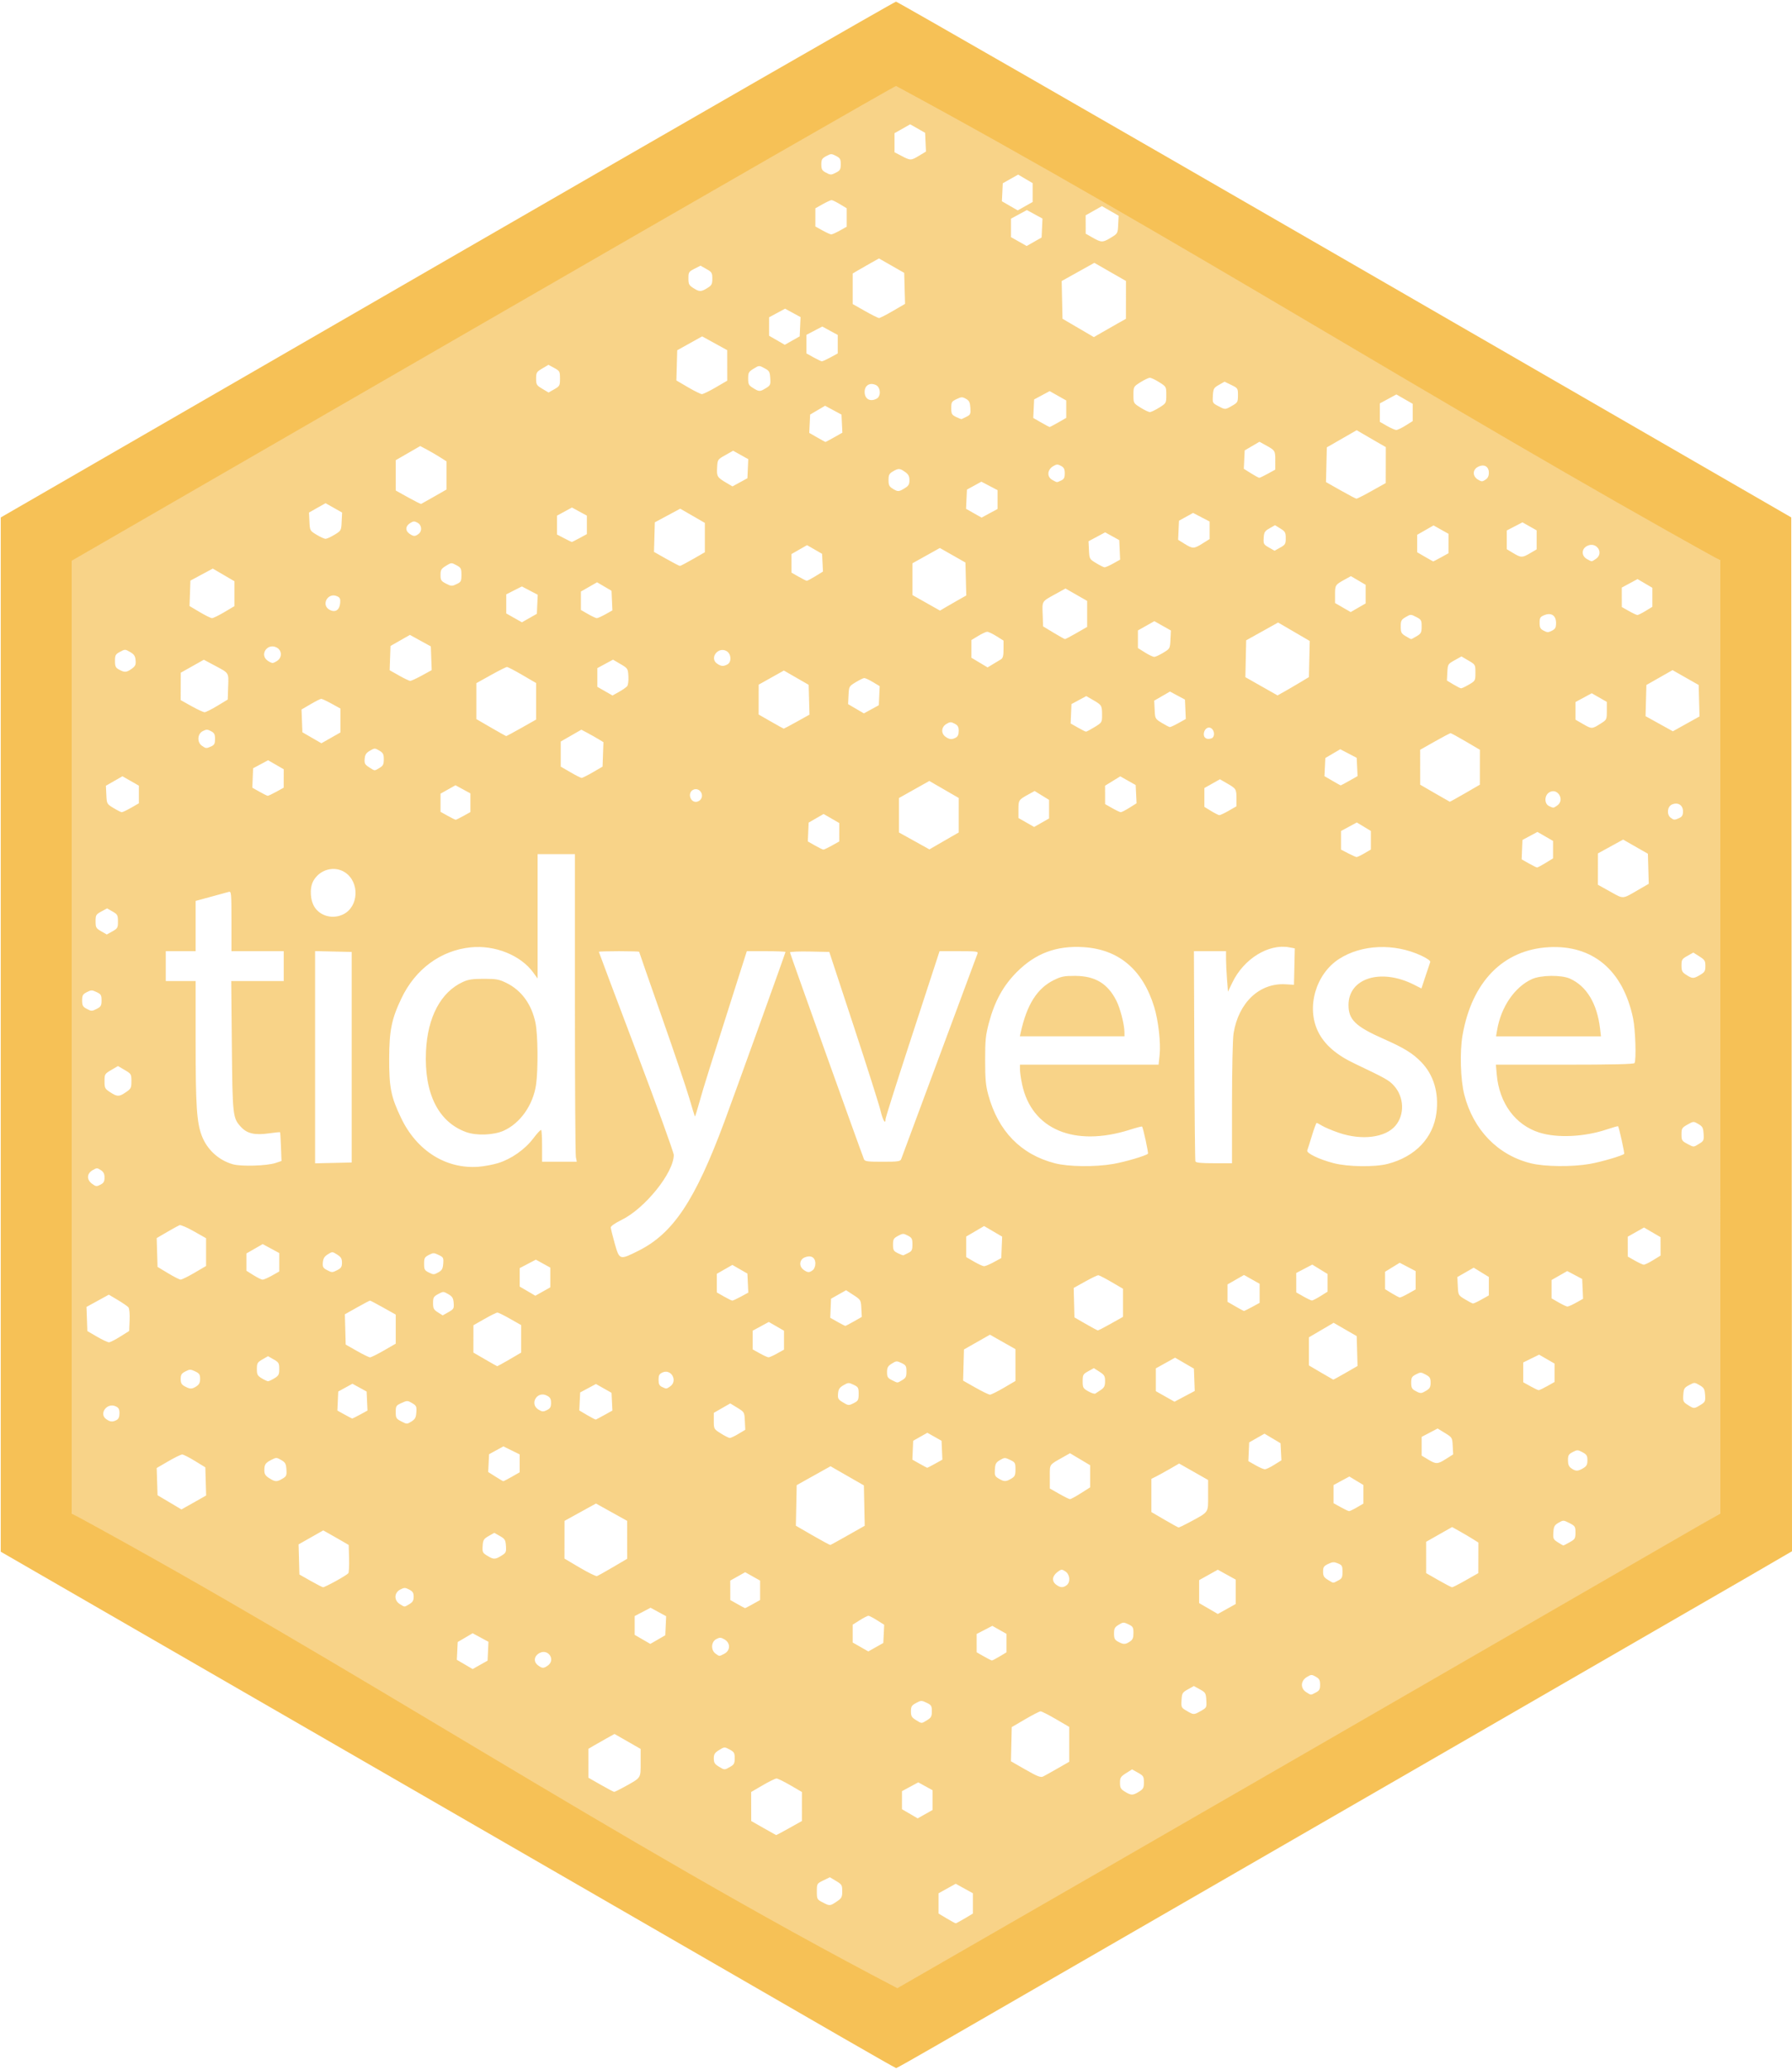 <?xml version="1.0" encoding="UTF-8" standalone="no"?>
<!-- Created with Inkscape (http://www.inkscape.org/) -->

<svg
   version="1.1"
   id="svg1"
   width="1200"
   height="1386"
   viewBox="0 0 1200 1386"
   sodipodi:docname="tidyverse_orange.svg"
   inkscape:version="1.4 (86a8ad7, 2024-10-11)"
   xmlns:inkscape="http://www.inkscape.org/namespaces/inkscape"
   xmlns:sodipodi="http://sodipodi.sourceforge.net/DTD/sodipodi-0.dtd"
   xmlns="http://www.w3.org/2000/svg"
   xmlns:svg="http://www.w3.org/2000/svg">
  <defs
     id="defs1" />
  <sodipodi:namedview
     id="namedview1"
     pagecolor="#ffffff"
     bordercolor="#000000"
     borderopacity="0.25"
     inkscape:showpageshadow="2"
     inkscape:pageopacity="0.0"
     inkscape:pagecheckerboard="0"
     inkscape:deskcolor="#d1d1d1"
     inkscape:zoom="0.58925565"
     inkscape:cx="268.98342"
     inkscape:cy="742.46212"
     inkscape:window-width="2560"
     inkscape:window-height="1373"
     inkscape:window-x="1791"
     inkscape:window-y="1096"
     inkscape:window-maximized="1"
     inkscape:current-layer="g1" />
  <g
     inkscape:groupmode="layer"
     inkscape:label="Image"
     id="g1">
    <path
       style="display:inline;fill:#f6c156;fill-opacity:0.7"
       d="M 320.356,1182.932 48,1013.527 36.126,684.331 48.011,367.015 319.862,206.356 C 470.361,117.414 599.196,45.697 600.047,45.695 c 0.851,-0.002 139.585,66.577 286.932,160.571 L 1152,375.325 1151.99,694.412 1151.98,1013.5 887.325,1172.222 c -149.699,89.78 -285.651,169.136 -286.423,169.419 -0.772,0.283 -125.491,-72.833 -277.154,-160.406 z m 325.688,101.807 5.456,-3.26 v -6.794 -6.794 l -5.75,-3.185 -5.75,-3.185 -5.75,3.185 -5.75,3.185 v 6.794 6.794 l 5.456,3.26 c 3.001,1.793 5.721,3.26 6.044,3.26 0.324,0 3.044,-1.467 6.044,-3.26 z m -85.776,-11.276 c 3.361,-2.284 3.732,-2.974 3.732,-6.943 0,-4.104 -0.286,-4.578 -4.146,-6.88 l -4.146,-2.473 -4.354,2.115 c -4.321,2.099 -4.354,2.155 -4.354,7.392 0,5.079 0.141,5.351 3.75,7.256 4.833,2.552 5.093,2.539 9.518,-0.468 z m -31.773,-49.214 8.499,-4.75 0.003,-9.716 0.003,-9.716 -7.75,-4.516 c -4.263,-2.484 -8.425,-4.516 -9.25,-4.516 -0.825,0 -4.987,2.032 -9.25,4.516 l -7.75,4.516 0.024,9.716 0.024,9.716 8.226,4.689 c 4.524,2.579 8.337,4.717 8.474,4.75 0.137,0.033 4.073,-2.077 8.747,-4.689 z M 624.5,1205.495 v -6.607 l -4.793,-2.636 -4.793,-2.636 -5.454,2.942 -5.454,2.942 -0.003,6.046 -0.004,6.046 5.25,3.069 5.25,3.069 5,-2.814 5,-2.814 z m 138.132,-5.577 c 2.966,-1.833 3.368,-2.587 3.368,-6.316 0,-3.891 -0.321,-4.415 -3.957,-6.458 l -3.957,-2.224 -4.043,2.552 c -3.595,2.27 -4.043,2.984 -4.043,6.448 0,3.316 0.483,4.194 3.25,5.905 4.198,2.595 5.315,2.607 9.382,0.093 z m -344.867,-3.096 C 429.565,1190.285 429,1191.103 429,1180.545 v -9.319 l -8.75,-5.01 -8.75,-5.01 -5.5,3.043 c -3.025,1.673 -6.963,3.914 -8.75,4.978 l -3.25,1.935 0.008,9.668 0.008,9.668 8.242,4.722 c 4.533,2.597 8.586,4.734 9.007,4.75 0.421,0.016 3.346,-1.401 6.5,-3.149 z M 708.25,1184.269 716,1179.825 v -11.673 -11.673 l -8.964,-5.239 c -4.93,-2.882 -9.543,-5.218 -10.25,-5.191 -0.707,0.027 -5.336,2.413 -10.286,5.304 l -9,5.255 -0.265,11.446 -0.265,11.446 9.765,5.594 c 7.904,4.528 10.146,5.406 11.765,4.606 1.1,-0.543 5.487,-2.987 9.75,-5.431 z M 488.913,1183.25 c 2.631,-1.498 3.076,-2.33 3.081,-5.773 0.006,-3.56 -0.389,-4.235 -3.428,-5.872 -3.39,-1.826 -3.48,-1.821 -7,0.354 -2.967,1.834 -3.566,2.78 -3.566,5.637 0,2.8 0.599,3.799 3.25,5.415 3.951,2.409 3.856,2.406 7.663,0.239 z M 620.75,1152.011 c 2.801,-1.708 3.25,-2.538 3.25,-6.013 0,-3.631 -0.351,-4.198 -3.542,-5.72 -3.36,-1.602 -3.719,-1.593 -7,0.174 -2.999,1.615 -3.458,2.361 -3.458,5.613 0,3.152 0.518,4.071 3.25,5.76 4.098,2.534 3.667,2.523 7.5,0.186 z m 183.409,-6.22 c 3.846,-2.161 3.925,-2.319 3.636,-7.236 -0.277,-4.723 -0.538,-5.16 -4.317,-7.24 l -4.022,-2.213 -3.978,2.226 c -3.719,2.081 -3.997,2.551 -4.272,7.227 -0.286,4.851 -0.18,5.068 3.5,7.201 4.703,2.725 4.667,2.725 9.453,0.036 z m 76.891,-12.316 c 2.468,-1.276 2.949,-2.134 2.944,-5.25 -0.005,-3.059 -0.523,-4.019 -2.903,-5.372 -2.723,-1.549 -3.083,-1.535 -5.994,0.235 -4.222,2.568 -4.396,7.644 -0.347,10.155 3.358,2.082 2.765,2.06 6.3,0.233 z m -554.259,-27.682 0.29,-6.319 -5.29,-2.858 -5.29,-2.858 -5,2.937 -5,2.937 -0.292,5.957 -0.292,5.957 5.292,3.093 5.292,3.093 5,-2.809 5,-2.809 z m 39.987,9.651 c 5.513,-3.862 0.286,-11.667 -5.606,-8.371 -3.577,2.001 -4.047,5.748 -1.014,8.081 2.889,2.222 3.804,2.262 6.62,0.29 z m 302.682,-6.186 4.541,-2.743 v -6.172 -6.172 l -4.75,-2.684 -4.75,-2.684 -5.25,2.721 -5.25,2.721 0.004,6.127 0.004,6.127 4.746,2.721 c 2.61,1.497 5.065,2.734 5.455,2.75 0.39,0.016 2.753,-1.206 5.25,-2.714 z m -184.41,-1.783 c 4.139,-2.14 4.195,-7.259 0.104,-9.586 -2.468,-1.404 -3.177,-1.432 -5.494,-0.218 -3.522,1.845 -3.772,7.437 -0.437,9.773 2.693,1.887 2.244,1.884 5.827,0.031 z m 106.747,-13.308 0.297,-6.104 -4.797,-3.012 c -2.638,-1.657 -5.247,-3.012 -5.797,-3.012 -0.55,0 -3.138,1.342 -5.75,2.983 l -4.75,2.983 v 5.978 5.978 l 5.23,2.987 5.23,2.987 5.02,-2.831 5.02,-2.832 z m -146.005,-5.429 0.292,-6.374 -5.224,-2.843 -5.224,-2.843 -5.318,2.784 -5.318,2.784 v 6.295 6.295 l 5.241,3.026 5.241,3.026 5.009,-2.887 5.009,-2.888 z m 310.744,10.648 c 1.972,-1.292 2.465,-2.454 2.465,-5.815 0,-3.784 -0.334,-4.359 -3.367,-5.805 -3.155,-1.505 -3.563,-1.486 -6.5,0.3 -2.668,1.622 -3.133,2.497 -3.133,5.888 0,3.317 0.46,4.232 2.75,5.475 3.554,1.928 4.788,1.921 7.785,-0.043 z M 827.5,1066 v -8.161 l -6,-3.314 -6,-3.314 -6.25,3.485 -6.25,3.485 v 7.694 7.694 l 6.25,3.635 6.25,3.635 6,-3.338 6,-3.338 z m -323.398,8.25 4.896,-2.75 v -6.5 -6.5 l -4.999,-2.808 -4.999,-2.808 -4.999,2.808 -4.999,2.808 0.013,6.5 0.013,6.5 4.736,2.689 c 2.605,1.479 4.894,2.717 5.088,2.75 0.194,0.033 2.556,-1.177 5.249,-2.689 z m -230.006,0.034 c 2.261,-1.335 2.904,-2.438 2.904,-4.974 0,-2.609 -0.598,-3.568 -3,-4.81 -2.711,-1.402 -3.289,-1.402 -6,0 -4.139,2.14 -4.27,7.249 -0.25,9.742 3.383,2.098 2.873,2.094 6.346,0.043 z m -49.219,-15.463 c 4.193,-2.298 7.963,-4.66 8.378,-5.25 0.415,-0.59 0.64,-5.092 0.5,-10.005 l -0.255,-8.933 -4.5,-2.627 c -2.475,-1.445 -6.31,-3.637 -8.521,-4.873 l -4.021,-2.246 -8.262,4.681 -8.262,4.681 0.284,10.083 0.284,10.083 7.5,4.258 c 4.125,2.342 7.895,4.273 8.377,4.291 0.482,0.018 4.307,-1.847 8.5,-4.145 z M 714.25,1061.608 c 2.722,-2.066 2.272,-7.22 -0.807,-9.238 -2.423,-1.587 -2.699,-1.57 -5.25,0.327 -3.608,2.684 -4.033,6.15 -1.035,8.456 2.778,2.137 4.713,2.261 7.093,0.454 z m 267.34,-3.358 8.354,-4.75 0.028,-10.238 0.028,-10.237 -3.832,-2.419 c -2.108,-1.331 -6.067,-3.667 -8.799,-5.192 l -4.967,-2.773 -8.694,4.93 -8.694,4.93 0.002,10.5 0.002,10.5 8.242,4.722 c 4.533,2.597 8.632,4.734 9.11,4.75 0.477,0.016 4.627,-2.109 9.222,-4.722 z m -85.541,0.224 c 2.582,-1.335 2.95,-2.07 2.95,-5.879 0,-3.916 -0.308,-4.481 -3.072,-5.625 -2.598,-1.076 -3.6,-1.02 -6.5,0.362 -2.948,1.406 -3.428,2.129 -3.428,5.166 0,2.91 0.571,3.879 3.25,5.513 3.888,2.37 3.202,2.324 6.8,0.463 z m -485.543,-9.004 9.494,-5.587 -0.017,-12.692 -0.017,-12.692 -10.439,-5.811 -10.439,-5.811 -10.528,5.811 -10.528,5.811 -0.016,12.64 -0.016,12.64 10.25,6.057 c 5.638,3.331 10.815,5.869 11.506,5.639 0.691,-0.23 5.529,-2.932 10.75,-6.005 z m -74.824,-7.583 c 3.173,-1.961 3.397,-2.436 3.118,-6.61 -0.268,-4.021 -0.697,-4.724 -4.05,-6.637 L 331,1026.5 l -3.75,2.14 c -3.351,1.913 -3.782,2.618 -4.05,6.629 -0.276,4.136 -0.041,4.649 3,6.527 4.26,2.631 5.355,2.642 9.482,0.091 z m 232.146,-13.744 11.227,-6.357 -0.278,-13.517 -0.278,-13.516 -11.171,-6.416 -11.171,-6.416 -11.329,6.327 -11.329,6.327 -0.277,13.585 -0.277,13.585 11.277,6.525 c 6.203,3.589 11.525,6.459 11.828,6.378 0.303,-0.081 5.603,-3.008 11.778,-6.504 z m 483.286,4.673 c 3.573,-2.008 3.886,-2.531 3.886,-6.48 0,-4.016 -0.264,-4.43 -4.066,-6.37 -3.989,-2.035 -4.126,-2.039 -7.25,-0.221 -2.743,1.597 -3.226,2.487 -3.484,6.424 -0.276,4.216 -0.044,4.734 3,6.683 1.815,1.162 3.463,2.12 3.663,2.13 0.2,0.01 2.113,-0.966 4.25,-2.167 z M 796.716,1019.326 C 809.76,1012.263 809,1013.365 809,1001.495 v -10.368 l -9.696,-5.511 -9.696,-5.511 -6.054,3.5 c -3.33,1.925 -7.516,4.235 -9.304,5.133 l -3.25,1.632 v 11.109 11.109 l 8.75,5.114 c 4.812,2.813 9.072,5.155 9.466,5.206 0.394,0.05 3.769,-1.562 7.5,-3.583 z m 111.947,-9.868 4.338,-2.542 v -6.215 -6.215 l -4.709,-2.844 -4.709,-2.844 -5.287,2.852 -5.287,2.852 -0.003,6.082 -0.004,6.082 4.75,2.644 c 2.612,1.454 5.16,2.655 5.662,2.668 0.502,0.013 2.864,-1.12 5.25,-2.518 z m -773.892,-6.093 3.27,-1.865 -0.27,-9.423 -0.27,-9.423 -7,-4.299 c -3.85,-2.365 -7.675,-4.304 -8.5,-4.309 -0.825,-0.005 -5.004,2.032 -9.287,4.528 l -7.787,4.537 0.287,9.113 0.287,9.113 8,4.757 8,4.757 5,-2.811 c 2.75,-1.546 6.472,-3.65 8.27,-4.675 z M 723.75,1000.016 730,996.051 v -7.407 -7.407 l -6.743,-4.018 -6.743,-4.018 -4.507,2.548 C 702.297,981.238 703,980.209 703,988.932 v 7.886 l 6.25,3.556 c 3.438,1.956 6.7,3.568 7.25,3.582 0.55,0.014 3.812,-1.759 7.25,-3.94 z m -534.609,-9.758 c 2.658,-1.57 2.92,-2.182 2.654,-6.2 -0.252,-3.814 -0.756,-4.726 -3.485,-6.315 -3.027,-1.762 -3.358,-1.77 -6.5,-0.16 -4.103,2.103 -4.776,3.094 -4.795,7.069 -0.012,2.471 0.687,3.602 3.235,5.233 3.977,2.547 5.129,2.595 8.891,0.373 z M 342.75,988.97 348,985.96 v -5.991 -5.991 l -5.461,-2.679 -5.461,-2.679 -4.789,2.629 -4.789,2.629 -0.295,5.949 -0.295,5.949 4.795,3.043 c 2.637,1.673 5.02,3.07 5.295,3.103 0.275,0.033 2.862,-1.295 5.75,-2.951 z m 334.346,1.314 C 679.632,988.786 680,987.986 680,983.97 c 0,-4.296 -0.237,-4.712 -3.602,-6.317 -3.43,-1.636 -3.752,-1.63 -6.75,0.115 -2.686,1.563 -3.19,2.486 -3.432,6.282 -0.252,3.948 0.03,4.637 2.5,6.109 3.64,2.169 4.89,2.187 8.38,0.126 z m 383,-7 c 2.357,-1.392 2.904,-2.4 2.904,-5.343 0,-3.079 -0.499,-3.896 -3.309,-5.409 -3.099,-1.669 -3.511,-1.677 -6.5,-0.132 -2.75,1.422 -3.191,2.182 -3.191,5.503 0,2.863 0.578,4.255 2.25,5.422 2.931,2.045 4.327,2.037 7.846,-0.041 z m -206.797,-2.336 4.799,-3.013 -0.299,-5.713 -0.299,-5.713 -5.373,-3.205 -5.373,-3.205 -5.127,2.924 -5.127,2.924 -0.278,6.276 -0.278,6.276 4.778,2.721 c 2.628,1.497 5.453,2.726 6.278,2.731 0.825,0.005 3.66,-1.346 6.299,-3.004 z M 626.134,980.25 631.062,977.5 630.781,971.179 630.5,964.858 625.75,962.179 621,959.5 l -4.75,2.679 -4.75,2.679 -0.268,6.321 -0.268,6.321 4.768,2.689 c 2.622,1.479 4.927,2.717 5.121,2.75 0.194,0.033 2.57,-1.177 5.281,-2.689 z m 342.22,-3.259 4.745,-3.009 -0.3,-5.661 c -0.296,-5.599 -0.354,-5.695 -5.201,-8.668 l -4.902,-3.007 -5.348,2.8 L 952,962.245 v 6.276 6.276 l 4.25,2.563 c 5.449,3.286 6.386,3.257 12.104,-0.369 z M 494.494,960.25 l 4.576,-2.75 -0.285,-5.92 c -0.283,-5.886 -0.312,-5.937 -5.026,-8.829 l -4.741,-2.908 -5.509,3.152 L 478,946.147 v 5.425 c 0,5.386 0.034,5.446 4.75,8.408 2.612,1.641 5.294,2.991 5.959,3.002 0.665,0.01 3.268,-1.218 5.785,-2.731 z M 278.795,945.789 c 0.267,-3.902 9.8e-4,-4.479 -2.842,-6.158 -3.014,-1.78 -3.29,-1.784 -7.045,-0.09 -3.67,1.655 -3.908,2.026 -3.908,6.087 0,3.985 0.294,4.477 3.75,6.267 3.673,1.903 3.812,1.904 6.75,0.071 2.468,-1.54 3.052,-2.635 3.295,-6.177 z M 78.066,950.965 C 79.41,950.245 80,948.867 80,946.443 c 0,-2.782 -0.524,-3.725 -2.593,-4.668 -5.817,-2.65 -11.375,5.032 -6.241,8.628 2.658,1.862 4.231,1.99 6.9,0.562 z m 326.737,-3.397 5.283,-2.932 -0.293,-5.953 -0.293,-5.953 -5.22,-2.944 -5.22,-2.944 -5.28,2.83 L 388.5,932.5 l -0.292,6.022 -0.292,6.022 5.292,3.133 c 2.91,1.723 5.521,3.063 5.802,2.978 0.281,-0.085 2.887,-1.475 5.793,-3.088 z m -163.647,-0.249 4.927,-2.682 -0.292,-6.379 -0.292,-6.379 -4.75,-2.608 -4.75,-2.608 -4.75,2.608 -4.75,2.608 -0.291,6.369 -0.291,6.369 4.791,2.667 c 2.635,1.467 4.955,2.678 5.156,2.691 0.201,0.013 2.582,-1.182 5.292,-2.657 z M 369,939.506 c 0,-2.736 -0.562,-3.737 -2.738,-4.877 -6.652,-3.485 -12,5.701 -5.51,9.464 2.377,1.378 3.12,1.408 5.498,0.224 2.202,-1.096 2.75,-2.055 2.75,-4.811 z m 769.682,1.381 c 3.186,-1.969 3.398,-2.424 3.118,-6.7 -0.263,-4.023 -0.718,-4.831 -3.698,-6.566 -3.363,-1.958 -3.435,-1.959 -7,-0.05 -3.24,1.735 -3.632,2.392 -3.901,6.549 -0.277,4.272 -0.051,4.78 3,6.733 4.094,2.622 4.293,2.622 8.482,0.034 z m -566.633,-1.413 c 2.603,-1.346 2.95,-2.055 2.95,-6.016 0,-4.125 -0.277,-4.623 -3.412,-6.118 -3.217,-1.534 -3.603,-1.516 -6.75,0.315 -2.685,1.562 -3.398,2.662 -3.647,5.622 -0.272,3.24 0.087,3.921 3,5.697 3.973,2.423 4.121,2.432 7.859,0.499 z m 227.724,-15.451 -0.274,-7.477 -6.311,-3.666 -6.311,-3.666 -6.439,3.579 L 774,916.372 v 7.636 7.636 l 6.25,3.526 6.25,3.526 6.774,-3.598 6.774,-3.598 z M 672.162,929.405 680,924.81 679.993,914.155 679.986,903.5 l -8.535,-4.839 -8.535,-4.839 -8.708,4.95 -8.708,4.95 -0.282,10.435 -0.282,10.435 8.282,4.69 c 4.555,2.579 8.917,4.696 9.694,4.704 0.777,0.008 4.939,-2.053 9.25,-4.581 z m 65.088,1.363 c 2.208,-1.529 2.75,-2.676 2.75,-5.821 0,-3.432 -0.464,-4.215 -3.75,-6.324 l -3.75,-2.407 -3.75,2.076 c -3.492,1.934 -3.75,2.393 -3.75,6.696 0,4.282 0.271,4.774 3.715,6.742 2.043,1.168 4.181,1.857 4.75,1.533 0.569,-0.325 2.273,-1.447 3.785,-2.494 z m 217.846,0.516 C 957.452,929.892 958,928.885 958,925.942 c 0,-3.079 -0.499,-3.896 -3.309,-5.409 -3.099,-1.669 -3.511,-1.677 -6.5,-0.132 -2.769,1.432 -3.191,2.171 -3.191,5.593 0,3.272 0.467,4.196 2.75,5.434 3.529,1.914 3.873,1.908 7.346,-0.144 z m 81.006,-3.034 4.896,-2.75 10e-4,-6.167 10e-4,-6.167 -5.173,-2.987 -5.173,-2.987 -5.327,2.612 -5.327,2.613 v 6.624 6.624 l 4.75,2.644 c 2.612,1.454 5.134,2.655 5.603,2.668 0.469,0.013 3.056,-1.213 5.749,-2.726 z m -904.566,0.135 c 1.82,-1.193 2.465,-2.505 2.465,-5.016 0,-2.871 -0.52,-3.649 -3.34,-4.994 -3.064,-1.461 -3.6,-1.458 -6.5,0.042 -2.619,1.354 -3.16,2.224 -3.16,5.077 0,2.727 0.572,3.752 2.75,4.934 3.554,1.928 4.788,1.921 7.785,-0.043 z m 317.242,0.058 c 5.278,-3.697 0.694,-11.982 -5.155,-9.317 -2.14,0.975 -2.623,1.874 -2.623,4.882 0,2.835 0.52,3.937 2.25,4.772 3.001,1.448 2.979,1.449 5.527,-0.336 z m 155.318,-4.159 C 606.55,922.835 607,921.934 607,918.47 c 0,-3.662 -0.356,-4.269 -3.336,-5.69 -3.135,-1.495 -3.525,-1.47 -6.5,0.413 -2.627,1.663 -3.164,2.636 -3.164,5.724 0,3.199 0.456,3.947 3.25,5.338 4.09,2.035 3.455,2.033 6.846,0.03 z M 183.75,923.011 c 2.852,-1.739 3.249,-2.504 3.242,-6.246 -0.007,-3.878 -0.348,-4.459 -3.759,-6.406 l -3.751,-2.141 -3.731,2.141 c -3.386,1.944 -3.732,2.535 -3.741,6.406 -0.009,3.743 0.388,4.507 3.24,6.246 1.788,1.09 3.7,1.982 4.25,1.982 0.55,0 2.462,-0.892 4.25,-1.982 z m 717.33,-3.618 7.987,-4.607 -0.284,-10.008 -0.284,-10.008 -7.719,-4.457 -7.719,-4.457 -8.281,4.861 -8.281,4.861 v 9.411 9.411 l 8,4.713 c 4.4,2.592 8.133,4.752 8.297,4.799 0.163,0.047 3.891,-1.987 8.284,-4.521 z M 341.162,910.405 349,905.81 v -9.206 -9.206 l -7.38,-4.199 C 337.561,880.89 333.721,879 333.088,879 c -0.634,0 -4.508,1.913 -8.609,4.25 l -7.457,4.25 -0.011,9.149 -0.011,9.149 7.75,4.502 c 4.263,2.476 7.935,4.547 8.162,4.601 0.227,0.054 3.939,-1.97 8.25,-4.497 z M 257.047,904.412 265,899.825 v -9.734 -9.734 l -8.336,-4.679 C 252.08,873.106 248.078,871 247.772,871 c -0.306,0 -4.22,2.06 -8.698,4.579 l -8.142,4.579 0.284,10.143 0.284,10.143 7.5,4.268 c 4.125,2.348 8.083,4.273 8.797,4.278 0.713,0.005 4.876,-2.054 9.25,-4.578 z m 263.327,2.002 4.626,-2.586 v -6.332 -6.332 l -5.089,-2.938 -5.089,-2.938 -5.411,2.931 -5.411,2.931 v 6.257 6.257 l 4.75,2.644 c 2.612,1.454 5.256,2.655 5.874,2.668 0.618,0.013 3.206,-1.139 5.75,-2.561 z M 80.5,895.101 l 6,-3.758 0.296,-7.264 c 0.173,-4.243 -0.16,-7.813 -0.8,-8.584 -0.603,-0.726 -3.8,-2.932 -7.106,-4.9 l -6.01,-3.58 -7.479,4.105 -7.479,4.105 0.289,8.088 0.289,8.088 6.5,3.781 c 3.575,2.08 7.175,3.758 8,3.73 0.825,-0.028 4.2,-1.742 7.5,-3.809 z M 743.892,886.44 752,881.881 v -9.416 -9.416 l -7.729,-4.524 C 740.02,856.036 736.033,854 735.41,854 c -0.622,0 -4.571,1.913 -8.775,4.25 l -7.644,4.25 0.254,9.87 0.254,9.87 7.5,4.33 c 4.125,2.381 7.789,4.353 8.142,4.38 0.353,0.028 4.291,-2.001 8.75,-4.509 z m -172.094,-1.498 5.298,-3.039 -0.298,-5.693 c -0.294,-5.616 -0.366,-5.738 -5.256,-8.932 l -4.957,-3.238 -5.043,2.845 -5.043,2.845 -0.268,6.385 -0.268,6.385 4.768,2.689 c 2.622,1.479 4.993,2.712 5.268,2.741 0.275,0.028 2.884,-1.316 5.798,-2.987 z M 303.797,872.589 c -0.247,-3.314 -0.857,-4.316 -3.605,-5.915 -3.232,-1.881 -3.388,-1.883 -6.75,-0.072 -3.077,1.657 -3.442,2.296 -3.442,6.028 0,3.613 0.433,4.449 3.22,6.213 l 3.22,2.039 3.827,-2.151 c 3.552,-1.996 3.806,-2.438 3.53,-6.141 z m 534.703,2.634 5,-2.731 v -6.377 -6.377 l -5.23,-2.955 -5.23,-2.955 -5.52,3.158 L 822,860.147 v 5.83 5.83 l 5.25,3.04 c 2.888,1.672 5.475,3.055 5.75,3.073 0.275,0.018 2.75,-1.196 5.5,-2.698 z m 216.917,-2.832 4.669,-2.61 -0.293,-6.64 -0.293,-6.64 -5,-2.65 -5,-2.65 -5.25,2.997 -5.25,2.997 v 6.153 6.153 l 4.746,2.721 c 2.61,1.497 5.252,2.734 5.87,2.75 0.618,0.016 3.225,-1.146 5.793,-2.581 z m -63.316,-2.14 4.896,-2.75 10e-4,-6.164 10e-4,-6.164 -5.07,-3.119 -5.07,-3.119 -5.476,3.133 -5.476,3.133 0.295,6.09 c 0.293,6.041 0.331,6.111 4.795,8.822 2.475,1.503 4.884,2.768 5.353,2.811 0.469,0.043 3.056,-1.159 5.749,-2.671 z m -495.945,-1.932 4.927,-2.682 -0.292,-6.374 -0.292,-6.374 -5.035,-2.902 -5.035,-2.902 -5.215,2.979 -5.215,2.979 0.004,6.23 0.004,6.23 4.746,2.721 c 2.61,1.497 5.135,2.734 5.611,2.75 0.476,0.016 3.082,-1.178 5.792,-2.653 z M 884.25,867.979 889,864.996 v -5.912 -5.912 l -5.116,-3.148 -5.116,-3.148 -5.382,2.812 -5.382,2.812 0.012,6.5 0.012,6.5 4.736,2.689 c 2.605,1.479 5.186,2.708 5.736,2.731 0.55,0.023 3.138,-1.301 5.75,-2.941 z m 58.852,-1.729 4.896,-2.75 10e-4,-6.127 10e-4,-6.127 -5.348,-2.8 -5.348,-2.8 -4.902,3.012 -4.902,3.012 v 5.85 5.85 l 4.5,2.737 c 2.475,1.506 4.884,2.773 5.353,2.816 0.469,0.043 3.056,-1.159 5.749,-2.671 z M 368.5,855.495 v -6.607 l -4.833,-2.658 -4.833,-2.658 -5.417,2.836 L 348,849.245 v 6.173 6.173 l 5.25,3.069 5.25,3.069 5,-2.814 5,-2.814 z M 130.162,852.405 138,847.81 v -9.298 -9.298 l -8.191,-4.64 c -4.505,-2.552 -8.808,-4.403 -9.564,-4.114 -0.755,0.29 -4.51,2.359 -8.345,4.599 l -6.972,4.072 0.285,9.645 0.285,9.645 7,4.217 c 3.85,2.319 7.635,4.25 8.412,4.291 0.777,0.04 4.939,-1.994 9.25,-4.522 z m 51.939,1.845 4.896,-2.75 0.001,-6.175 10e-4,-6.175 -5.54,-3.001 -5.54,-3.001 -5.46,3.136 L 165,839.421 v 5.787 5.787 l 4.75,2.983 c 2.612,1.641 5.359,2.991 6.103,3.002 0.744,0.01 3.556,-1.218 6.249,-2.731 z m 114.705,-8.038 c 0.286,-3.898 0.071,-4.302 -3.09,-5.809 -3.134,-1.495 -3.641,-1.493 -6.557,0.015 -2.803,1.449 -3.16,2.12 -3.16,5.927 0,3.852 0.334,4.455 3.25,5.874 2.989,1.455 3.491,1.445 6.25,-0.118 2.473,-1.401 3.054,-2.435 3.307,-5.889 z m -70.757,4.263 c 2.383,-1.232 2.95,-2.175 2.95,-4.902 0,-2.717 -0.632,-3.776 -3.234,-5.424 -3.193,-2.022 -3.273,-2.024 -6.25,-0.147 -2.258,1.423 -3.093,2.777 -3.322,5.388 -0.259,2.947 0.128,3.723 2.5,5.009 3.54,1.919 3.787,1.922 7.356,0.076 z M 544.25,850.608 c 1.006,-0.763 1.75,-2.649 1.75,-4.433 0,-4.115 -2.966,-5.846 -7.091,-4.137 -3.692,1.529 -4.061,6.042 -0.687,8.406 2.679,1.876 3.735,1.905 6.027,0.165 z m 121.25,-5.381 5,-2.727 0.292,-7.177 0.292,-7.177 -6.042,-3.541 L 659,821.063 l -6,3.517 -6,3.517 v 6.87 6.87 l 5.25,3.06 c 2.888,1.683 5.925,3.06 6.75,3.059 0.825,-7.1e-4 3.75,-1.228 6.5,-2.728 z m 441.485,-1.312 5.015,-3.086 -0.02,-6.164 -0.02,-6.164 -5.529,-3.231 -5.529,-3.231 -5.452,3.077 -5.452,3.077 0.014,6.655 0.014,6.655 4.736,2.689 c 2.605,1.479 5.291,2.717 5.971,2.75 0.679,0.033 3.492,-1.328 6.25,-3.025 z M 427.648,837.556 c 23.139,-11.618 37.766,-33.573 57.29,-85.986 C 491.76,733.254 526,638.15 526,637.516 526,637.232 520.173,637 513.051,637 h -12.949 l -5.659,17.75 c -19.303,60.551 -23.452,73.797 -25.989,82.98 -1.555,5.626 -2.954,10.103 -3.109,9.948 -0.155,-0.155 -1.846,-5.659 -3.758,-12.23 C 459.675,728.876 451.336,704.216 443.055,680.648 434.775,657.079 428,637.616 428,637.398 428,637.179 421.925,637 414.5,637 c -7.425,0 -13.5,0.178 -13.5,0.395 0,0.217 11.295,30.246 25.1,66.73 13.805,36.485 25.094,67.695 25.087,69.355 -0.051,11.92 -19.347,35.89 -35.027,43.513 -4.063,1.975 -7.16,4.117 -7.16,4.953 0,0.81 1.186,5.653 2.636,10.763 3.185,11.224 3.262,11.248 16.012,4.846 z M 608.25,839.057 c 2.362,-1.184 2.75,-1.987 2.75,-5.692 0,-3.82 -0.358,-4.499 -3.125,-5.93 -2.913,-1.506 -3.354,-1.492 -6.5,0.202 -2.987,1.609 -3.375,2.288 -3.375,5.909 0,3.618 0.376,4.278 3.25,5.705 1.788,0.888 3.475,1.517 3.75,1.399 0.275,-0.118 1.738,-0.835 3.25,-1.593 z M 70,788.589 c 0,-2.489 -0.654,-3.788 -2.527,-5.015 -2.361,-1.547 -2.722,-1.541 -5.5,0.101 -3.945,2.33 -4.052,6.372 -0.242,9.148 2.471,1.8 2.995,1.853 5.5,0.558 C 69.423,792.247 70,791.248 70,788.589 Z m 263.577,-9.686 c 8.835,-2.729 17.997,-9.173 23.577,-16.584 2.559,-3.399 4.922,-5.911 5.25,-5.583 0.328,0.328 0.597,5.247 0.597,10.93 V 778 h 11.625 11.625 l -0.625,-3.125 C 385.281,773.156 385,726.806 385,671.875 V 572 H 372.5 360 v 41.65 41.65 l -2.872,-3.965 c -8.406,-11.605 -25.689,-18.579 -41.92,-16.916 -20.044,2.054 -37.017,14.53 -46.363,34.08 -6.607,13.822 -8.181,21.569 -8.229,40.5 -0.049,19.388 1.192,25.553 8.001,39.76 10.496,21.9 30.039,34.207 51.767,32.601 3.786,-0.28 9.723,-1.386 13.193,-2.458 z m -21.277,-20.706 c -18.758,-6.698 -28.345,-25.907 -27.042,-54.185 1.054,-22.875 9.923,-39.581 24.62,-46.375 3.694,-1.708 6.53,-2.137 14.122,-2.137 8.357,-6.6e-4 10.179,0.332 15.142,2.77 10.033,4.927 16.784,14.171 19.416,26.586 1.646,7.765 1.877,31.365 0.407,41.534 -1.97,13.632 -10.617,25.898 -21.747,30.85 -6.65,2.959 -18.082,3.398 -24.917,0.958 z M 184.5,778.835 l 4,-1.345 -0.351,-9.495 c -0.193,-5.222 -0.464,-9.615 -0.601,-9.762 -0.137,-0.147 -3.477,0.19 -7.422,0.75 -9.539,1.353 -14.665,0.172 -18.802,-4.334 -5.468,-5.954 -5.628,-7.389 -6.068,-54.398 L 154.851,657 H 172.425 190 V 647 637 H 172.5 155 v -20.117 c 0,-18.681 -0.125,-20.081 -1.75,-19.622 -0.963,0.272 -6.362,1.748 -12,3.281 L 131,603.328 V 620.164 637 h -10 -10 v 10 10 h 10 10 v 40.776 c 0,42.403 0.735,53.766 4.048,62.622 3.511,9.383 11.296,16.574 20.903,19.307 5.572,1.585 22.81,1.06 28.549,-0.871 z m 561.098,0.62 c 7.858,-1.37 21.756,-5.476 23.105,-6.825 0.474,-0.474 -3.204,-17.464 -3.94,-18.2 -0.192,-0.192 -3.859,0.765 -8.148,2.127 -37.209,11.816 -65.771,-0.209 -72.166,-30.384 -0.778,-3.671 -1.422,-8.136 -1.432,-9.924 L 683,713 h 46.42 46.42 l 0.693,-6.476 c 0.859,-8.018 -0.835,-23.031 -3.628,-32.153 -7.677,-25.078 -23.767,-38.662 -47.491,-40.096 -18.029,-1.09 -31.995,4.139 -44.467,16.649 -9.121,9.149 -14.857,19.551 -18.667,33.852 -2.259,8.479 -2.59,11.707 -2.587,25.224 0.003,12.585 0.396,16.938 2.087,23.144 6.626,24.312 21.726,39.888 44.439,45.839 9.201,2.411 27.037,2.625 39.378,0.472 z M 683.568,691.25 c 4.098,-18.587 10.994,-29.432 22.217,-34.944 4.929,-2.421 6.882,-2.801 14.214,-2.77 13.37,0.056 21.742,5.1 27.577,16.617 2.59,5.11 5.373,15.974 5.405,21.098 L 753,694 H 717.981 682.962 Z m 245.707,88.179 c 18.451,-4.781 30.531,-17.447 32.628,-34.213 1.691,-13.52 -1.896,-25.461 -10.22,-34.016 -5.645,-5.802 -11.468,-9.401 -24.62,-15.215 -19.361,-8.559 -24.067,-13.057 -24.044,-22.984 0.042,-18.051 21.767,-24.756 43.889,-13.546 l 4.94,2.503 2.722,-8.229 c 1.497,-4.526 2.929,-8.792 3.183,-9.481 0.282,-0.765 -2.049,-2.427 -5.991,-4.271 -17.987,-8.417 -39.829,-7.56 -54.972,2.157 -15.682,10.063 -22.16,32.348 -14.162,48.715 4.201,8.597 12.064,15.498 24.303,21.329 21.201,10.101 23.196,11.222 26.536,14.919 6.813,7.541 7.253,19.327 1,26.759 -6.768,8.043 -22.591,10.019 -37.968,4.74 -4.4,-1.51 -9.403,-3.612 -11.118,-4.671 C 883.667,752.866 882.007,752 881.692,752 c -0.314,0 -1.739,3.829 -3.167,8.51 -1.428,4.68 -2.835,9.133 -3.127,9.894 -0.706,1.84 7.841,5.982 17.601,8.529 9.611,2.508 27.563,2.753 36.276,0.496 z m 135.322,0.026 c 7.622,-1.329 21.745,-5.464 23.021,-6.74 0.387,-0.387 -3.47,-17.871 -4.081,-18.501 -0.153,-0.158 -3.599,0.821 -7.658,2.174 -15.04,5.014 -33.11,5.849 -45.064,2.081 -16.066,-5.064 -26.835,-19.689 -28.511,-38.718 l -0.595,-6.75 h 46.086 c 31.556,0 46.294,-0.336 46.745,-1.066 1.264,-2.046 0.608,-22.492 -0.963,-30.001 -6.738,-32.205 -27.038,-49.286 -56.578,-47.605 -30.411,1.73 -51.368,23.151 -57.61,58.886 -1.939,11.104 -1.404,29.752 1.142,39.787 5.99,23.608 22.489,40.611 44.7,46.067 9.297,2.284 27.463,2.463 39.365,0.387 z m -62.065,-89.649 c 2.619,-15.505 11.757,-28.864 23.345,-34.133 5.96,-2.71 19.667,-2.881 25.395,-0.316 11.159,4.996 18.205,16.656 20.178,33.393 l 0.619,5.25 h -35.122 -35.122 z M 235.5,708 V 637.5 L 223.25,637.219 211,636.938 V 708 779.062 L 223.25,778.781 235.5,778.5 Z m 589.508,30.75 c 0.004,-23.076 0.453,-43.023 1.05,-46.75 3.299,-20.562 17.385,-33.872 34.752,-32.838 L 866.5,659.5 l 0.28,-12.199 0.28,-12.199 -3.622,-0.679 c -13.942,-2.616 -30.563,7.655 -38.226,23.62 l -2.909,6.06 -0.646,-8.302 c -0.355,-4.566 -0.649,-10.664 -0.652,-13.552 L 821,637 l -10.75,-3.1e-4 -10.75,-3.1e-4 0.269,69.75 c 0.148,38.363 0.471,70.313 0.719,71 0.326,0.906 3.762,1.25 12.481,1.25 H 825 Z m -221.542,37.5 c 0.374,-0.963 11.864,-31.9 25.534,-68.75 13.67,-36.85 25.161,-67.787 25.534,-68.75 0.626,-1.612 -0.348,-1.75 -12.345,-1.75 h -13.025 l -2.526,7.75 c -1.389,4.263 -9.526,29.203 -18.082,55.424 C 600,726.395 593,748.558 593,749.424 c 0,3.938 -1.791,0.918 -3.366,-5.674 -0.952,-3.987 -9.061,-29.525 -18.019,-56.75 l -16.287,-49.5 -13.164,-0.279 C 534.924,637.068 529,637.333 529,637.812 c 0,0.691 46.895,131.782 49.523,138.438 0.604,1.529 2.182,1.75 12.477,1.75 10.299,0 11.872,-0.221 12.466,-1.75 z M 1137.804,765.978 c 3.077,-1.876 3.283,-2.336 3,-6.696 -0.265,-4.075 -0.722,-4.925 -3.53,-6.56 -3.195,-1.86 -3.263,-1.857 -7.25,0.384 -3.723,2.092 -4.024,2.584 -4.024,6.554 0,3.941 0.307,4.454 3.75,6.272 4.648,2.454 4.111,2.45 8.054,0.046 z M 84.268,731.464 C 87.719,729.119 88,728.561 88,724.059 c 0,-4.713 -0.144,-4.953 -4.5,-7.506 l -4.5,-2.637 -4.5,2.637 c -4.36,2.555 -4.5,2.789 -4.5,7.528 0,4.548 0.263,5.062 3.75,7.346 4.778,3.129 5.962,3.133 10.518,0.037 z M 65.05,675.474 C 67.569,674.172 68,673.366 68,669.958 c 0,-3.539 -0.377,-4.17 -3.34,-5.583 -3.064,-1.461 -3.6,-1.458 -6.5,0.042 C 55.424,665.832 55,666.58 55,669.994 c 0,3.272 0.467,4.196 2.75,5.434 3.478,1.887 3.737,1.889 7.3,0.046 z m 1073.393,-22.573 c 3.107,-1.833 3.557,-2.591 3.557,-5.987 0,-3.456 -0.45,-4.173 -4.043,-6.441 l -4.043,-2.552 -3.957,2.224 c -3.632,2.041 -3.957,2.57 -3.957,6.442 0,3.665 0.426,4.49 3.25,6.299 4.065,2.604 4.806,2.605 9.193,0.016 z M 78.99,617.066 c -0.009,-4.198 -0.303,-4.734 -3.647,-6.652 l -3.637,-2.087 -3.845,2.087 c -3.582,1.944 -3.845,2.395 -3.844,6.587 0.001,4.146 0.296,4.67 3.742,6.66 l 3.74,2.16 3.75,-2.094 c 3.483,-1.945 3.749,-2.419 3.74,-6.66 z m 150.99,-4.817 c 10.273,-5.161 10.925,-21.43 1.122,-27.979 -7.115,-4.753 -17.041,-2.085 -21.312,5.73 -2.628,4.809 -2.075,13.388 1.156,17.925 4.169,5.855 12.306,7.703 19.033,4.323 z m 867.304,-16.449 6.784,-3.928 -0.284,-10.067 -0.284,-10.067 -8.298,-4.742 -8.298,-4.742 -8.423,4.623 -8.423,4.623 -0.017,10.5 -0.017,10.5 8.238,4.584 c 9.181,5.108 7.824,5.2 19.023,-1.284 z m -62.299,-17.886 5.015,-3.086 v -5.832 -5.832 l -5.233,-3.021 -5.233,-3.021 -5.017,2.689 -5.017,2.689 -0.268,6.5 -0.268,6.5 4.768,2.689 c 2.622,1.479 5.099,2.717 5.503,2.75 0.404,0.033 2.992,-1.328 5.75,-3.025 z M 913.662,571.458 918,568.916 v -6.215 -6.215 l -4.709,-2.844 -4.709,-2.844 -5.287,2.852 -5.287,2.852 -0.003,6.231 -0.004,6.231 4.75,2.473 c 2.612,1.36 5.16,2.494 5.662,2.519 0.502,0.026 2.864,-1.097 5.25,-2.496 z M 557.102,566.25 l 4.896,-2.75 10e-4,-6.167 10e-4,-6.167 -5.241,-3.026 -5.241,-3.026 -5.009,2.887 -5.009,2.887 -0.278,6.306 -0.278,6.306 4.778,2.721 c 2.628,1.497 5.162,2.734 5.631,2.75 0.469,0.016 3.056,-1.209 5.749,-2.721 z m 80.147,-6.031 4.749,-2.719 10e-4,-11.558 10e-4,-11.558 -9.843,-5.694 -9.843,-5.694 -10.157,5.709 L 602,534.414 v 11.547 11.547 l 10.188,5.658 10.188,5.658 5.062,-2.943 c 2.784,-1.619 7.199,-4.167 9.811,-5.663 z M 702.5,541.886 v -6.217 l -4.835,-2.971 -4.835,-2.971 -4.165,2.289 C 682.137,535.603 682,535.809 682,542.026 v 5.781 l 5.25,3 5.25,3 5,-2.852 5,-2.852 z M 310.374,546.415 315,543.829 v -6.256 -6.256 l -4.996,-2.719 -4.996,-2.719 -5.003,2.81 -5.003,2.81 -10e-4,6.082 -0.001,6.082 4.75,2.644 c 2.612,1.454 5.031,2.655 5.374,2.668 0.343,0.013 2.706,-1.139 5.25,-2.561 z m 814.079,1.425 c 1.994,-0.909 2.547,-1.89 2.547,-4.521 0,-4.228 -3.494,-6.325 -7.5,-4.5 -3.053,1.391 -3.506,6.698 -0.75,8.79 2.175,1.651 2.553,1.667 5.703,0.232 z m -301.703,-4.869 5.25,-3.011 -0.015,-5.23 c -0.018,-6.291 -0.2,-6.584 -6.282,-10.098 l -4.797,-2.772 -5.203,2.939 -5.203,2.939 v 6.315 6.315 l 4.5,2.737 c 2.475,1.506 4.95,2.768 5.5,2.807 0.55,0.038 3.362,-1.286 6.25,-2.942 z m -735,-2 5.25,-3.011 v -5.906 -5.906 L 87.5,523 82,519.853 l -5.545,3.173 -5.545,3.173 0.295,6.09 c 0.293,6.041 0.331,6.111 4.795,8.822 2.475,1.503 4.95,2.764 5.5,2.802 0.55,0.038 3.362,-1.286 6.25,-2.942 z m 668.547,-0.02 4.797,-3.012 -0.297,-6.104 -0.297,-6.104 -5.16,-2.911 -5.16,-2.911 -5.09,3.132 -5.09,3.132 0.014,6.164 0.014,6.164 4.736,2.689 c 2.605,1.479 5.186,2.708 5.736,2.731 0.55,0.023 3.159,-1.314 5.797,-2.97 z m 286.481,-1.507 c 5.444,-3.813 0.068,-12.354 -5.485,-8.715 -3.169,2.076 -3.194,7.531 -0.042,9.051 3.001,1.448 2.979,1.449 5.527,-0.336 z M 468.8,535.8 c 3.394,-3.394 -0.597,-9.049 -4.8,-6.8 -3.53,1.889 -2.002,8 2,8 0.88,0 2.14,-0.54 2.8,-1.2 z m 512.255,-4.55 9.92,-5.75 0.013,-11.692 0.013,-11.692 -9.444,-5.558 C 976.361,493.501 971.777,491 971.369,491 c -0.408,0 -5.158,2.5 -10.556,5.557 L 951,502.113 l 0.009,11.693 0.009,11.693 9.741,5.657 c 5.358,3.112 9.884,5.699 10.058,5.75 0.174,0.051 4.781,-2.495 10.237,-5.657 z m -796.07,-1 4.986,-2.75 0.014,-6.167 0.014,-6.167 -5.233,-3.021 -5.233,-3.021 -5.017,2.689 -5.017,2.689 -0.268,6.5 -0.268,6.5 4.768,2.689 c 2.622,1.479 5.105,2.717 5.517,2.75 0.412,0.033 2.993,-1.177 5.736,-2.689 z m 718.575,-7.371 5.529,-3.121 -0.295,-6.129 L 908.5,507.5 l -5.5,-2.874 -5.5,-2.874 -5,2.939 -5,2.939 -0.295,6.076 -0.295,6.076 5.295,3.086 c 2.912,1.698 5.414,3.096 5.56,3.108 0.146,0.012 2.753,-1.382 5.795,-3.099 z M 397,517.18 l 6.5,-3.781 0.29,-8.19 0.29,-8.19 -3.29,-2.002 c -1.81,-1.101 -5.135,-2.981 -7.39,-4.178 l -4.099,-2.176 -6.901,3.964 -6.901,3.964 v 8.4 8.4 l 6.5,3.784 c 3.575,2.081 6.95,3.784 7.5,3.784 0.55,0 3.925,-1.701 7.5,-3.781 z M 254.096,514.284 C 256.544,512.838 257,511.931 257,508.5 c 0,-3.469 -0.446,-4.332 -3.03,-5.859 -2.922,-1.726 -3.145,-1.723 -6.25,0.083 -2.532,1.473 -3.284,2.636 -3.522,5.443 -0.262,3.097 0.135,3.85 3,5.684 3.988,2.553 3.374,2.515 6.898,0.433 z M 141.453,499.839 C 143.533,498.892 144,497.981 144,494.871 c 0,-3.134 -0.485,-4.061 -2.738,-5.242 -2.374,-1.244 -3.105,-1.245 -5.5,-0.006 -3.624,1.874 -3.93,7.445 -0.54,9.82 2.661,1.864 2.966,1.883 6.23,0.396 z M 227.979,482.5 l -0.003,-8 -5.917,-3.25 c -3.255,-1.788 -6.375,-3.25 -6.935,-3.25 -0.559,0 -3.76,1.607 -7.112,3.572 l -6.094,3.572 0.291,7.628 0.291,7.628 6.363,3.676 6.363,3.676 6.378,-3.625 6.378,-3.625 z m 412.087,11.465 C 641.401,493.25 642,491.867 642,489.497 c 0,-2.729 -0.564,-3.728 -2.75,-4.874 -2.43,-1.273 -3.069,-1.252 -5.5,0.184 -3.485,2.059 -3.749,6.38 -0.528,8.637 2.602,1.822 4.187,1.943 6.843,0.522 z m 171.352,0.428 c 2.042,-0.784 2.041,-4.767 -0.002,-6.463 -2.049,-1.701 -4.786,-0.107 -5.254,3.059 -0.461,3.123 1.939,4.677 5.256,3.404 z M 349.186,487.443 359,481.887 v -12.237 -12.237 l -9.212,-5.373 c -5.067,-2.955 -9.694,-5.373 -10.283,-5.373 -0.589,0 -5.443,2.438 -10.787,5.417 l -9.716,5.417 -10e-4,12.036 -0.001,12.036 9.75,5.661 c 5.362,3.113 9.946,5.685 10.186,5.714 0.24,0.029 4.852,-2.447 10.25,-5.503 z m 383.799,-0.529 c 4.979,-3.064 5.015,-3.123 5,-8.25 -0.018,-6.188 -0.231,-6.536 -6.03,-9.884 l -4.545,-2.624 -4.955,2.672 L 717.5,471.5 l -0.278,6.5 -0.278,6.5 4.778,2.721 c 2.628,1.497 5.109,2.734 5.513,2.75 0.404,0.016 2.992,-1.36 5.75,-3.057 z m 404.798,-17.657 -0.283,-10.536 -8.75,-4.974 -8.75,-4.974 -8.75,4.974 -8.75,4.974 -0.282,10.441 -0.282,10.441 9.138,5.063 9.138,5.063 8.927,-4.967 8.927,-4.967 z m -604.17,14.035 8.453,-4.707 -0.283,-9.992 -0.283,-9.992 -8.294,-4.777 -8.294,-4.777 -8.432,4.726 -8.432,4.726 -0.016,10 -0.016,10 8.242,4.722 c 4.533,2.597 8.39,4.734 8.571,4.75 0.181,0.016 4.134,-2.09 8.783,-4.678 z m 538.311,1.255 C 1075.949,482.007 1076,481.901 1076,476.008 v -5.967 l -5.061,-2.891 -5.061,-2.891 -5.439,2.946 -5.439,2.946 v 5.905 5.905 l 5.25,3.016 c 5.742,3.299 5.773,3.298 11.674,-0.428 z M 789.134,484.25 l 4.929,-2.75 -0.281,-6.5 -0.281,-6.5 -5.017,-2.689 -5.017,-2.689 -5.278,3.047 -5.278,3.047 0.295,6.08 c 0.292,6.03 0.332,6.103 4.795,8.813 2.475,1.503 4.884,2.768 5.353,2.811 0.469,0.043 3.07,-1.159 5.781,-2.671 z M 588.784,465.885 589.068,459.5 l -4.575,-2.75 c -2.516,-1.512 -5.119,-2.715 -5.784,-2.671 -0.665,0.043 -3.234,1.308 -5.709,2.811 -4.446,2.7 -4.504,2.805 -4.792,8.693 l -0.292,5.961 5.292,3.102 5.292,3.102 5,-2.739 5,-2.739 z M 145.5,472.711 l 7,-4.24 0.287,-8.583 c 0.325,-9.733 0.857,-8.911 -9.287,-14.339 l -7,-3.745 -7.728,4.348 -7.728,4.348 -0.022,9.174 -0.022,9.174 7.25,4.052 c 3.987,2.229 7.925,4.052 8.75,4.052 0.825,-3.5e-4 4.65,-1.909 8.5,-4.241 z m 274.459,-13.161 c 0.647,-0.78 1.018,-3.692 0.846,-6.654 -0.299,-5.158 -0.408,-5.328 -5.305,-8.203 l -5,-2.936 -5.25,2.836 -5.25,2.836 v 6.265 6.265 l 5.083,2.903 5.083,2.903 4.321,-2.415 c 2.376,-1.328 4.839,-3.039 5.472,-3.802 z M 870.5,457.06 l 6,-3.605 0.28,-12.101 0.28,-12.101 -10.595,-6.18 -10.595,-6.18 -10.685,5.961 -10.685,5.961 -0.268,12.343 -0.268,12.343 10.768,6.104 10.768,6.104 4.5,-2.522 c 2.475,-1.387 7.2,-4.144 10.5,-6.126 z m 113.162,1.398 C 987.932,455.955 988,455.831 988,450.5 c 0,-5.391 -0.021,-5.428 -4.672,-8.154 l -4.672,-2.738 -4.578,2.551 c -4.492,2.503 -4.584,2.655 -4.874,8.067 l -0.296,5.516 4.296,2.59 c 2.363,1.424 4.707,2.607 5.208,2.629 0.502,0.021 2.864,-1.105 5.25,-2.503 z m -701.158,-6.071 6.573,-3.613 -0.289,-7.946 -0.289,-7.946 -7,-3.847 -7,-3.847 -6.5,3.702 -6.5,3.702 -0.289,8.124 -0.289,8.124 6.289,3.565 c 3.459,1.96 6.836,3.571 7.505,3.58 0.669,0.008 4.173,-1.61 7.789,-3.598 z M 88.15,447.893 c 2.483,-1.768 2.91,-2.684 2.654,-5.701 -0.243,-2.873 -0.981,-3.989 -3.675,-5.556 -3.281,-1.909 -3.461,-1.913 -6.75,-0.141 C 77.344,438.13 77,438.754 77,442.626 c 0,3.674 0.406,4.531 2.75,5.803 3.708,2.012 4.933,1.934 8.4,-0.535 z M 670.25,441.567 c 1.343,-0.804 1.75,-2.389 1.75,-6.806 v -5.758 l -4.75,-2.983 c -2.612,-1.641 -5.425,-2.956 -6.25,-2.923 -0.825,0.033 -3.525,1.291 -6,2.797 l -4.5,2.737 v 5.924 5.924 l 5.418,3.238 5.418,3.238 3.582,-2.17 c 1.97,-1.193 4.369,-2.641 5.332,-3.218 z m -183.184,3.397 c 3.031,-1.622 2.628,-7.256 -0.644,-9.007 -5.682,-3.041 -11.48,4.787 -6.256,8.445 2.658,1.862 4.231,1.99 6.9,0.562 z M 185.777,442.443 c 3.279,-2.297 3.006,-6.969 -0.515,-8.814 -6.183,-3.24 -11.718,4.837 -6.04,8.814 1.222,0.856 2.697,1.557 3.277,1.557 0.58,0 2.055,-0.701 3.277,-1.557 z M 779,437.11 c 4.461,-2.709 4.503,-2.785 4.795,-8.801 l 0.295,-6.068 -5.545,-3.129 L 773,415.983 l -5.5,3.104 -5.5,3.104 v 5.903 5.903 l 4.75,2.983 c 2.612,1.641 5.425,2.956 6.25,2.923 0.825,-0.033 3.525,-1.289 6,-2.792 z M 720.912,423.914 728,419.827 v -8.708 -8.708 l -7.25,-4.148 -7.25,-4.148 -6.5,3.586 c -9.56,5.274 -9.113,4.576 -8.788,13.689 l 0.288,8.082 7,4.24 c 3.85,2.332 7.298,4.251 7.662,4.264 0.364,0.013 3.852,-1.814 7.75,-4.062 z m 227.838,2.097 c 2.89,-1.762 3.25,-2.479 3.25,-6.472 0,-4.165 -0.267,-4.628 -3.676,-6.377 -3.615,-1.855 -3.732,-1.854 -7,0.075 -2.967,1.751 -3.324,2.435 -3.324,6.377 0,3.909 0.373,4.643 3.25,6.397 1.788,1.09 3.475,1.982 3.75,1.982 0.275,0 1.962,-0.892 3.75,-1.982 z M 1042,417.143 c 0,-4.999 -3.251,-7.11 -7.95,-5.164 -2.653,1.099 -3.05,1.765 -3.05,5.11 0,3.176 0.477,4.097 2.738,5.281 2.374,1.244 3.105,1.245 5.5,0.006 2.282,-1.18 2.762,-2.09 2.762,-5.234 z m -682.208,-12.472 0.292,-6.381 -5.309,-2.78 -5.309,-2.78 -5.233,2.652 L 339,398.034 v 6.387 6.387 l 5.25,2.97 5.25,2.97 5,-2.847 5,-2.847 z M 150.192,409.955 157,405.911 v -8.326 -8.326 l -7.25,-4.244 -7.25,-4.244 -7.5,4.028 -7.5,4.028 -0.288,8.516 -0.288,8.516 6.788,4.03 c 3.733,2.217 7.437,4.048 8.23,4.07 0.793,0.022 4.506,-1.78 8.25,-4.005 z m 255.225,1.435 4.669,-2.61 -0.293,-6.575 -0.293,-6.575 -4.838,-2.838 -4.838,-2.838 -5.412,3.096 -5.412,3.096 0.004,6.177 0.004,6.177 4.746,2.721 c 2.61,1.497 5.252,2.734 5.87,2.75 0.618,0.016 3.225,-1.146 5.793,-2.581 z M 1102,409.105 l 4.5,-2.737 v -6.364 -6.364 l -4.966,-2.918 -4.966,-2.918 -5.28,2.848 -5.28,2.848 0.011,6.5 0.011,6.5 4.736,2.689 c 2.605,1.479 5.186,2.681 5.736,2.671 0.55,-0.01 3.025,-1.25 5.5,-2.755 z m -874.201,-5.286 c 0.244,-2.808 -0.139,-3.653 -2.045,-4.521 -6.232,-2.84 -11.034,5.894 -5.004,9.101 3.771,2.006 6.64,0.142 7.049,-4.58 z M 914.5,397.871 v -6.231 l -4.936,-2.9 -4.936,-2.9 -4.064,2.232 C 894.149,391.595 894,391.822 894,398.04 v 5.795 l 5.241,3.026 5.241,3.026 5.009,-2.892 5.009,-2.892 z m -272.718,3.892 5.282,-2.99 -0.282,-11.026 -0.282,-11.026 -8.563,-4.867 -8.563,-4.867 -9.187,5.123 -9.187,5.123 0.003,10.633 0.003,10.633 9.233,5.209 9.233,5.209 3.514,-2.083 c 1.933,-1.145 5.891,-3.428 8.796,-5.073 z M 309,384.972 c 0,-4.264 -0.285,-4.811 -3.374,-6.474 -3.318,-1.787 -3.434,-1.78 -7,0.424 -3.164,1.955 -3.626,2.738 -3.626,6.136 0,3.485 0.391,4.095 3.714,5.8 3.448,1.769 3.95,1.793 7,0.339 C 308.734,389.756 309,389.252 309,384.972 Z m 237.03,0.914 5.06,-3.113 -0.295,-5.943 -0.295,-5.943 -5.035,-2.902 -5.035,-2.902 -5.215,2.979 -5.215,2.979 0.014,6.23 0.014,6.23 4.736,2.689 c 2.605,1.479 5.066,2.717 5.471,2.75 0.404,0.033 3.012,-1.34 5.795,-3.053 z m 199.387,-8.496 4.669,-2.61 -0.293,-6.535 -0.293,-6.535 -4.721,-2.606 -4.721,-2.606 -5.571,2.987 -5.571,2.987 0.292,5.951 c 0.288,5.878 0.347,5.985 4.792,8.684 2.475,1.503 5.006,2.768 5.624,2.811 0.618,0.043 3.225,-1.096 5.793,-2.531 z M 464.047,374.412 472,369.825 V 360 350.175 l -8.25,-4.759 -8.25,-4.759 -8.5,4.568 -8.5,4.568 -0.283,9.899 -0.283,9.899 8.283,4.69 c 4.556,2.58 8.641,4.697 9.079,4.705 0.438,0.008 4.376,-2.05 8.75,-4.573 z m 500.938,-1.162 4.986,-2.75 0.013,-6.5 0.013,-6.5 -5.013,-2.815 -5.013,-2.815 -5.486,3.139 L 949,358.147 v 5.844 5.844 l 5.25,3.06 c 2.888,1.683 5.362,3.07 5.499,3.083 0.137,0.012 2.493,-1.215 5.236,-2.728 z m 103.55,1.135 c 5.931,-3.886 0.561,-12.037 -5.773,-8.762 -3.865,1.998 -3.871,6.711 -0.012,8.805 3.421,1.856 2.881,1.86 5.785,-0.043 z m -43.873,-3.927 4.338,-2.542 v -6.372 -6.372 l -4.75,-2.684 -4.75,-2.684 -5.25,2.721 -5.25,2.721 v 6.276 6.276 l 4.25,2.563 c 5.326,3.211 6.089,3.218 11.412,0.098 z M 861,360.397 c 0,-3.782 -0.384,-4.472 -3.597,-6.457 l -3.597,-2.223 -3.653,2.081 c -3.214,1.831 -3.686,2.599 -3.929,6.391 -0.259,4.048 -0.047,4.441 3.5,6.47 l 3.776,2.16 3.75,-2.094 c 3.413,-1.906 3.75,-2.475 3.75,-6.329 z m -55.75,3.582 4.75,-2.983 v -5.876 -5.876 l -5.533,-2.873 -5.533,-2.873 -4.717,2.606 -4.717,2.606 -0.286,6.394 -0.286,6.394 4.286,2.673 c 5.478,3.416 6.308,3.403 12.036,-0.193 z M 388.115,360.341 393,357.682 V 351.5 345.318 l -5,-2.721 -5,-2.721 -5,2.721 -5,2.721 v 6.322 6.322 l 4.75,2.473 c 2.612,1.36 4.914,2.494 5.115,2.519 0.201,0.026 2.563,-1.15 5.25,-2.612 z M 224,358.11 c 4.461,-2.709 4.503,-2.785 4.795,-8.801 l 0.295,-6.068 -5.545,-3.129 L 218,336.983 l -5.545,3.129 -5.545,3.129 0.295,6.068 c 0.292,6.016 0.334,6.092 4.795,8.801 2.475,1.503 5.175,2.733 6,2.733 0.825,0 3.525,-1.23 6,-2.733 z m 56.25,-0.502 c 2.598,-1.972 2.222,-6.017 -0.705,-7.584 -2.095,-1.121 -2.828,-1.069 -5,0.354 -3.137,2.055 -3.271,5 -0.323,7.065 2.679,1.876 3.735,1.905 6.027,0.165 z M 668,334.547 v -6.302 l -5.417,-2.836 -5.417,-2.836 -4.833,2.653 -4.833,2.653 -0.293,6.44 -0.293,6.44 5.202,2.939 5.202,2.939 5.341,-2.893 L 668,340.85 Z m -377.25,-2.001 8.25,-4.721 v -9.435 -9.434 l -4.357,-2.763 c -2.396,-1.52 -6.356,-3.824 -8.8,-5.12 l -4.443,-2.357 -8.2,4.73 -8.2,4.73 0.012,10.162 0.012,10.162 8.238,4.583 c 4.531,2.521 8.463,4.493 8.738,4.384 0.275,-0.109 4.213,-2.324 8.75,-4.92 z m 627.821,-3.796 9.385,-5.25 0.022,-12.037 0.022,-12.037 -6.25,-3.597 c -3.438,-1.978 -7.825,-4.526 -9.75,-5.661 l -3.5,-2.064 -10,5.744 -10,5.744 -0.281,11.627 -0.281,11.627 9.781,5.544 c 5.38,3.049 10.16,5.559 10.624,5.577 0.464,0.018 5.066,-2.329 10.228,-5.217 z M 605.75,327.011 c 2.655,-1.619 3.25,-2.613 3.25,-5.428 0,-2.663 -0.66,-3.917 -2.904,-5.515 -3.527,-2.512 -4.468,-2.552 -8.191,-0.352 -2.446,1.445 -2.904,2.355 -2.904,5.768 0,3.341 0.483,4.352 2.75,5.758 3.512,2.178 4.077,2.161 8,-0.231 z m -104.969,-13.126 0.281,-6.385 -5.066,-2.827 -5.066,-2.827 -5.216,2.941 c -5.205,2.936 -5.216,2.952 -5.511,8.417 -0.321,5.958 0.026,6.5 6.689,10.414 l 3.606,2.118 5,-2.734 5,-2.734 z m 209.672,7.955 c 2.056,-0.937 2.547,-1.868 2.547,-4.831 0,-2.913 -0.527,-3.953 -2.555,-5.038 -2.21,-1.183 -2.919,-1.148 -5.25,0.259 -3.972,2.398 -4.233,7.145 -0.504,9.167 3.443,1.866 2.752,1.813 5.762,0.442 z M 997,316.546 c 0,-4.235 -3.294,-5.995 -7.295,-3.899 -3.713,1.945 -3.721,6.273 -0.016,8.521 2.415,1.465 2.923,1.477 5,0.117 1.624,-1.064 2.312,-2.473 2.312,-4.739 z m -148.015,0.704 4.986,-2.75 0.014,-6.128 c 0.015,-6.586 -0.091,-6.753 -6.55,-10.3 l -4.064,-2.232 -4.936,2.895 -4.936,2.895 -0.297,6.154 -0.297,6.154 4.797,3.012 c 2.638,1.657 5.134,3.021 5.546,3.031 0.412,0.01 2.993,-1.218 5.736,-2.731 z m -290.425,-24.371 5.529,-3.121 -0.295,-6.053 -0.295,-6.053 -5.5,-2.965 -5.5,-2.965 -5,2.954 -5,2.954 -0.296,6.138 -0.297,6.138 5.297,3.037 c 2.913,1.671 5.416,3.042 5.562,3.047 0.146,0.005 2.753,-1.395 5.795,-3.111 z M 941.25,284.979 946,281.996 v -5.787 -5.787 l -5.46,-3.136 -5.46,-3.136 -5.54,3.001 -5.54,3.001 0.004,6.175 0.004,6.175 4.746,2.721 c 2.61,1.497 5.421,2.726 6.246,2.731 0.825,0.005 3.638,-1.333 6.25,-2.973 z M 708.628,282.927 714,279.853 v -5.831 -5.831 l -5.55,-3.132 -5.55,-3.132 -5.2,2.787 L 692.5,267.5 l -0.296,6.203 -0.297,6.203 5.297,3.037 c 2.913,1.671 5.467,3.042 5.675,3.047 0.208,0.005 2.796,-1.374 5.75,-3.064 z m -61.331,-3.891 c 2.529,-1.266 2.769,-1.835 2.5,-5.936 -0.244,-3.722 -0.779,-4.805 -2.98,-6.035 -2.413,-1.349 -3.041,-1.329 -6.25,0.201 -3.28,1.564 -3.567,2.051 -3.567,6.036 0,3.893 0.331,4.499 3.25,5.949 1.788,0.888 3.475,1.517 3.75,1.399 0.275,-0.118 1.759,-0.844 3.297,-1.614 z M 776.25,272.979 c 4.733,-2.972 4.75,-3.003 4.75,-8.503 0,-5.487 -0.028,-5.538 -4.696,-8.498 C 773.722,254.34 770.885,253 770,253 c -0.885,0 -3.722,1.34 -6.304,2.978 -4.668,2.96 -4.696,3.011 -4.696,8.498 0,5.5 0.017,5.531 4.75,8.503 2.612,1.641 5.425,2.983 6.25,2.983 0.825,0 3.638,-1.342 6.25,-2.983 z M 825.044,271.75 c 3.718,-2.123 3.941,-2.519 3.948,-7.013 0.008,-4.657 -0.093,-4.812 -4.49,-6.948 l -4.497,-2.185 -3.753,2.139 c -3.46,1.972 -3.776,2.529 -4.053,7.148 -0.293,4.891 -0.211,5.057 3.5,7.015 4.791,2.529 4.639,2.531 9.345,-0.156 z m -237.978,-4.785 c 3.036,-1.625 2.662,-7.676 -0.566,-9.147 -4.057,-1.848 -7.5,0.269 -7.5,4.611 0,4.817 3.677,6.885 8.066,4.536 z M 479.25,259.448 487,254.932 486.986,244.716 486.972,234.5 l -8.393,-4.615 -8.393,-4.615 -8.343,4.642 -8.343,4.642 -0.284,10.114 -0.284,10.114 7.784,4.561 c 4.281,2.508 8.459,4.575 9.284,4.591 0.825,0.017 4.987,-2.002 9.25,-4.486 z M 374.984,253.5 c -5.2e-4,-4.773 -0.175,-5.095 -3.855,-7.092 l -3.855,-2.092 -4.137,2.443 c -3.839,2.267 -4.137,2.756 -4.137,6.785 0,4.031 0.299,4.52 4.172,6.829 l 4.172,2.488 3.821,-2.181 c 3.627,-2.071 3.821,-2.434 3.82,-7.181 z m 137.82,6.478 c 3.084,-1.88 3.284,-2.33 3,-6.746 -0.275,-4.282 -0.646,-4.915 -3.901,-6.658 -3.597,-1.926 -3.598,-1.926 -7.25,0.332 -3.293,2.035 -3.653,2.684 -3.653,6.584 0,3.802 0.394,4.57 3.25,6.336 4.15,2.566 4.584,2.574 8.554,0.153 z M 556.115,239.341 561,236.682 V 230.5 224.318 l -5.182,-2.821 -5.182,-2.821 -5.318,2.784 -5.318,2.784 v 6.209 6.209 l 4.75,2.644 c 2.612,1.454 5.139,2.655 5.615,2.668 0.476,0.013 3.063,-1.172 5.75,-2.635 z m -20.323,-20.525 0.292,-6.453 -5.182,-2.82 -5.182,-2.82 -5.356,2.889 -5.356,2.889 -0.003,6.167 -0.004,6.167 5.25,3.034 5.25,3.034 5,-2.817 5,-2.817 z m 212.447,-2.091 5.738,-3.225 0.012,-12.668 0.012,-12.668 -10.588,-6.075 -10.588,-6.075 -10.941,6.097 -10.941,6.097 0.279,12.63 0.279,12.63 10.5,6.144 10.5,6.144 5,-2.901 c 2.75,-1.596 7.582,-4.353 10.738,-6.127 z M 597.913,208.25 l 8.146,-4.75 -0.28,-10.381 -0.28,-10.381 -8.449,-4.829 -8.449,-4.829 -5.551,3.105 c -3.053,1.708 -7.013,3.976 -8.801,5.041 l -3.25,1.935 v 10.232 10.232 l 8.25,4.672 c 4.537,2.57 8.76,4.679 9.383,4.686 0.623,0.008 4.799,-2.123 9.28,-4.736 z M 473.632,192.918 C 476.598,191.085 477,190.331 477,186.603 c 0,-3.891 -0.321,-4.415 -3.959,-6.46 l -3.959,-2.225 -4.041,2.061 C 461.248,181.914 461,182.31 461,186.422 c 0,3.85 0.395,4.634 3.25,6.463 4.078,2.612 5.204,2.616 9.382,0.034 z m 224.16,-40.211 0.292,-6.345 -5.224,-2.843 -5.224,-2.843 -5.318,2.877 -5.318,2.877 v 6.189 6.189 l 5.25,2.97 5.25,2.97 5,-2.847 5,-2.847 z M 744,159.11 c 4.445,-2.699 4.504,-2.806 4.792,-8.687 l 0.292,-5.954 -5.595,-3.213 -5.595,-3.213 -5.447,3.074 -5.447,3.074 0.014,6.155 0.014,6.155 4.736,2.689 c 5.852,3.324 6.64,3.319 12.236,-0.079 z M 562.374,154.415 567,151.829 v -6.172 -6.172 l -4.541,-2.743 C 559.962,135.234 557.441,134 556.857,134 c -0.584,0 -3.265,1.238 -5.958,2.75 l -4.896,2.75 -10e-4,6.082 -10e-4,6.082 4.75,2.644 c 2.612,1.454 5.256,2.655 5.874,2.668 0.618,0.013 3.206,-1.139 5.75,-2.561 z M 691.5,128.95 v -6.31 l -4.859,-2.855 -4.859,-2.855 -5.141,2.9 -5.141,2.9 -0.295,6.027 -0.295,6.027 5.295,3.06 5.295,3.06 5,-2.821 5,-2.821 z M 560.05,115.474 C 562.561,114.176 563,113.361 563,110 c 0,-3.429 -0.42,-4.166 -3.191,-5.599 -2.989,-1.546 -3.401,-1.537 -6.5,0.132 -2.855,1.537 -3.309,2.305 -3.309,5.593 0,3.129 0.492,4.078 2.75,5.303 3.478,1.887 3.737,1.889 7.3,0.046 z m 55.444,-11.224 4.575,-2.75 -0.284,-6.276 -0.284,-6.276 -5,-2.847 -5,-2.847 -5.25,2.97 -5.25,2.97 v 6.384 6.384 l 4.75,2.473 c 6.007,3.127 6.241,3.123 11.743,-0.184 z"
       id="path2"
       sodipodi:nodetypes="ccccssscccssccscccccccccsssssscssssccccssscccssscccccccccccccccsscssscccscccsscccscccscccscscccsssscsssssssssssscsscsssccsssssscccccccccccccssssccccccccccscscsssssccssscccccccccccccccccccccssssssscccccccccccccccccccccccscsccssssccssscsscccccssssssssccccsscccccscccsssssssscccccccccssscsscsssccscccccccccssssssssscssscccsscccscsccccccccccscscscccscscccccssscccccsscssssssssssscccccccccssssssssssssssssssscccccccccscsscccccccccsssscsscccccssscsscccsssssssssssssssssscccccccccsssscccccccccssssssssssssssssssssssscccccccccccccccccccccccssccssscssssssssssssscccccccccssssssssssssssssssssssssssscscsssscccccccccsssccccssscccssscscccssscccscsscccccccccsssscssscccccsssscccssscccsssscsscccccsssssssscsssscccccccccsssccccccccccssccccccccccsssscccccccccccssscccccccccccssscccccccccccsssccccccccccccccscccssscccsssscccccccccsssssssssssssssssssssssscccccccccsssccccccccccssccsssscsssssssssssssssssssssssssssssssscccsscccccssssssssssssssssscssssscccccccssscccccccccsssssssssscccsssssssssssssscccssssssscssssssssssssssssssssscsssssssssssscccsccccccccccsscccsscsscccsssccsssscssssscsssssssssssssssscsssssssssssssssscssssssscssscsssssssccccccccccsccscccccccccsssccccccccccssscccccccccccssscscccccccccccssccccssccccccccccccccccssscsssssccsscccccssscscccccccssssccccccccccssscsssssssssccccssscccssccscccccccccsssscccccccccsssscccsscccccsssssssssscsscsccccsssccccccccsssssssssssccccssscccssccssscccccssscccccccccccccccccccccccssscsscccccccssscccccccssssccssssccccccccsscccccssscssscccccccssscccccccccccssssscsscsssscccccccccscsssssssssscssscccccssssssssssssscccccccsssscccccsscsssssssssssscsssscccccccccccccccscccccccccsssccccccccccssscccccccccccssccssssccccssccccccccccccccccccsccsssssssccccccccccssscscccccccssssscccccccccsssscccccccccssssssssccccccccccsscsscssscssscccccccccssscccccccccssssscccccssssssssscccccccccccccccccsscccccssscccccsscccccssscsssssssccccsssccccsssssssssssccsscccccssscscccccccccscsccccccccccscscscccccccccscssssssssssssssssssscscssssssssccccccccccssscsscssscsssssssssscccccccccssscccccccccccccccccccccccccsscscccccsscccsssssscssssscccccccccccccsscccccccsssccccssscccsssccccccccccccccssssssssscccccccccss" />
    <path
       style="fill:#f6c156;fill-opacity:1"
       d="M 564.5,1364.752 C 545.25,1353.637 410.475,1275.83 265,1191.847 L 0.5,1039.151 V 692.843 346.536 l 299,-172.71 C 463.95,78.835 599.175,1.112 600,1.107 600.825,1.102 736.05,78.813 900.5,173.799 l 299,172.701 0.251,346.17 0.252,346.17 -28.252,16.438 c -21.768,12.666 -367.62,212.366 -546.152,315.356 -13.695,7.901 -25.17,14.356 -25.5,14.345 -0.33,-0.011 -16.349,-9.114 -35.599,-20.229 z m 587.482,-351.252 0.01,-319.088 0.01,-319.088 C 966.628,272.734 786.389,158.175 600.047,57.574 599.196,57.576 474.64,129.11 323.256,216.539 L 48.011,375.5 48.006,694.513 48,1013.527 c 186.795,101.197 364.528,219.634 552.904,317.933 C 784.754,1225.746 968.332,1119.56 1151.982,1013.5 Z"
       id="path3"
       sodipodi:nodetypes="sscccssscccsssscccsscccsc" />
  </g>
</svg>
